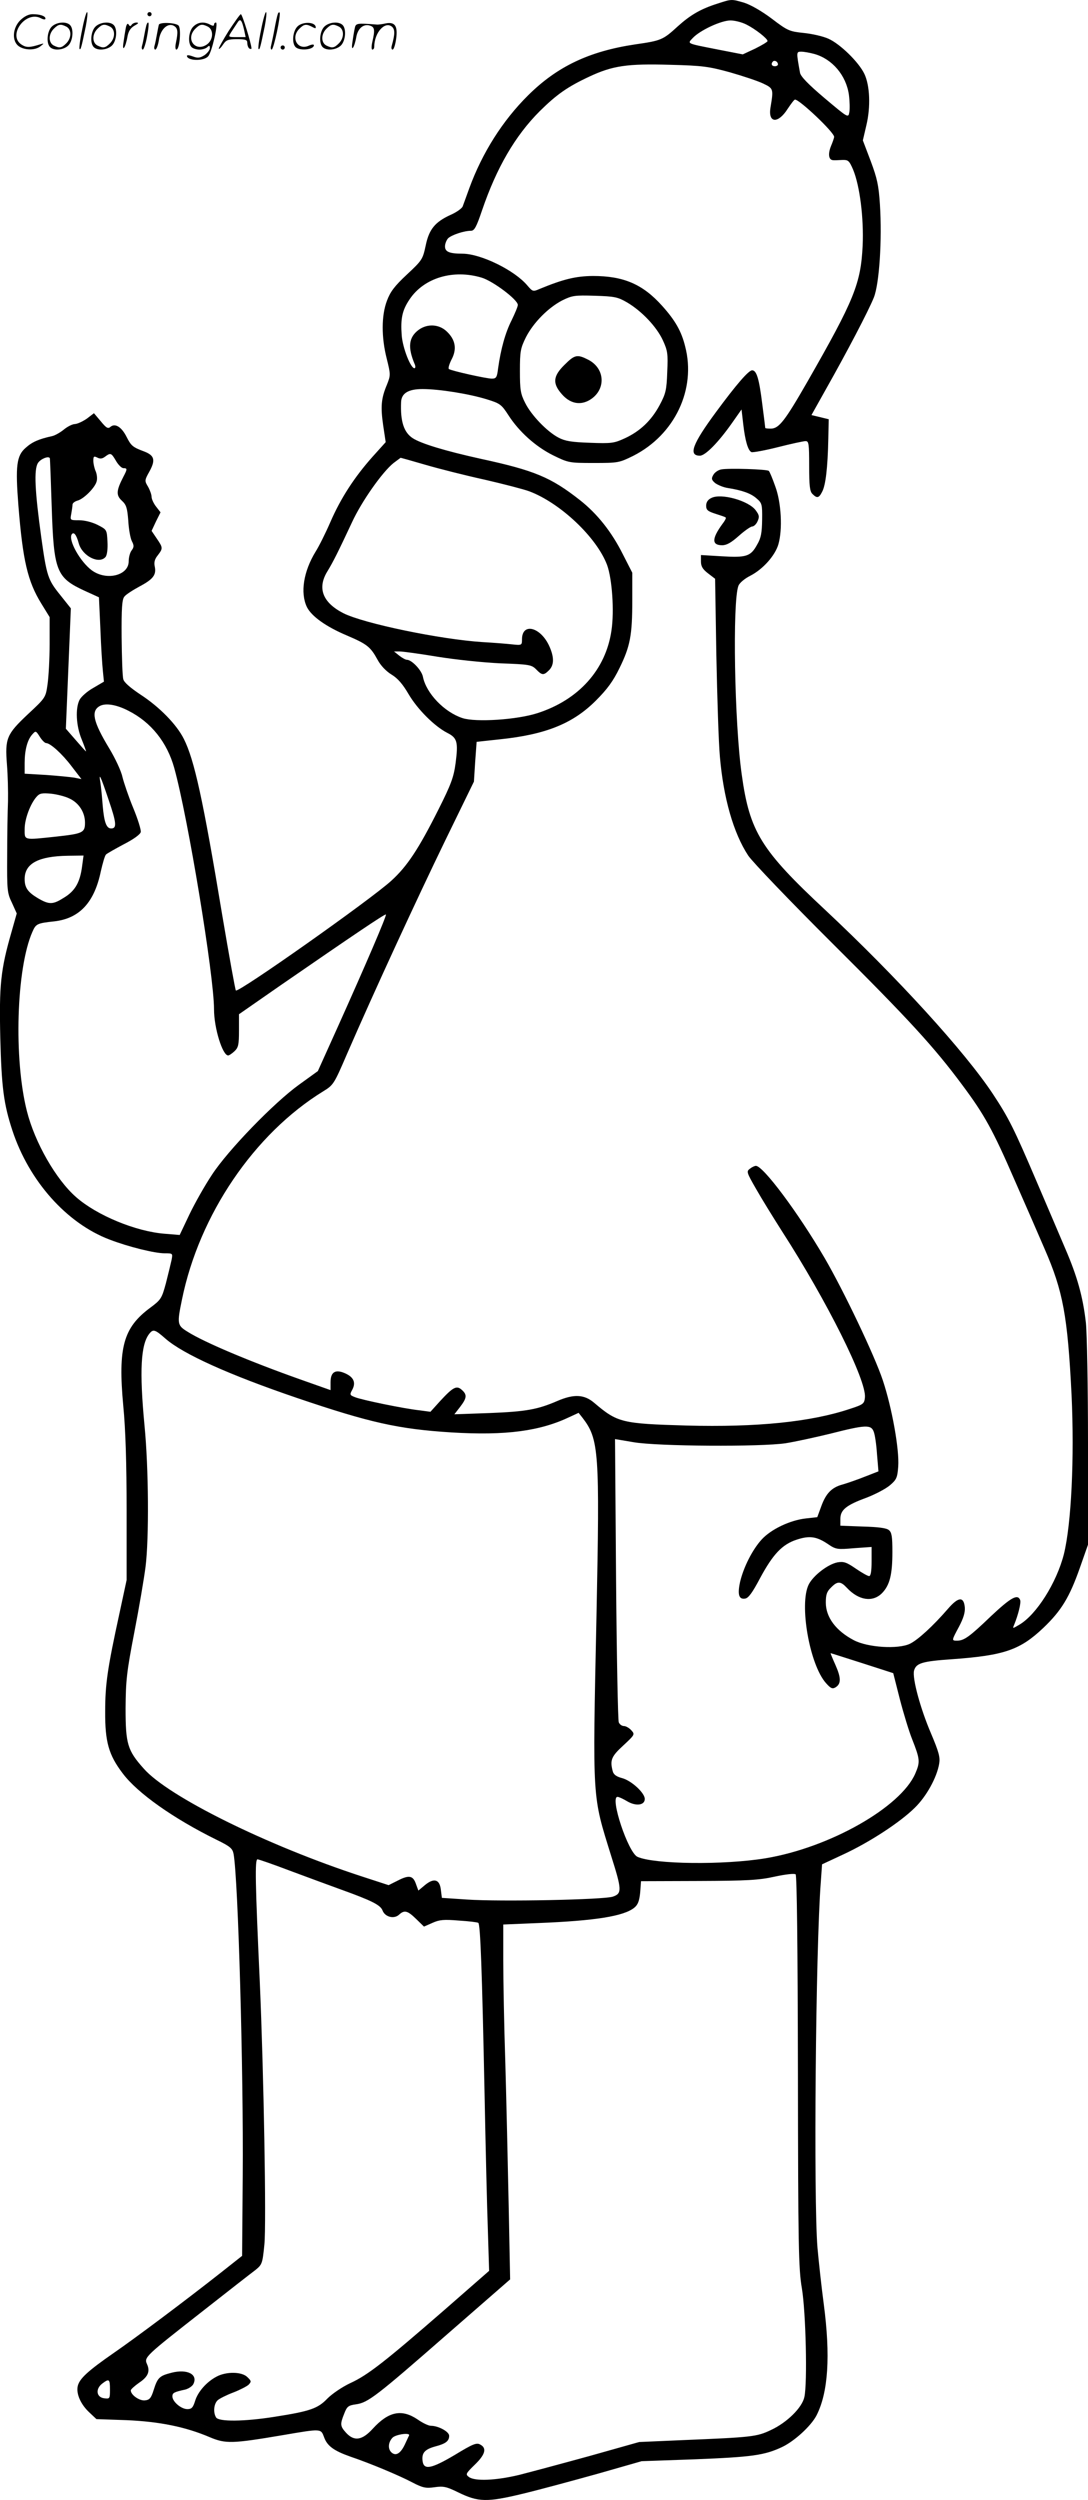 <svg version="1.0" xmlns="http://www.w3.org/2000/svg"
  viewBox="0 0 522.846 1200.479"
 preserveAspectRatio="xMidYMid meet">
<g transform="translate(-1.154,1200.817) scale(0.1,-0.1)"
fill="#000000" stroke="none">
<path d="M3460 11991 c-82 -26 -131 -55 -191 -109 -72 -66 -80 -69 -205 -87
-221 -33 -375 -106 -515 -245 -123 -122 -220 -276 -282 -445 -14 -38 -28 -78
-32 -88 -4 -10 -31 -29 -59 -41 -74 -34 -103 -69 -119 -148 -14 -65 -17 -70
-90 -138 -60 -56 -80 -83 -96 -126 -27 -71 -27 -176 -1 -278 19 -77 19 -79 1
-125 -28 -66 -31 -106 -18 -196 l12 -80 -64 -71 c-87 -98 -152 -198 -202 -313
-23 -53 -55 -117 -71 -142 -58 -95 -74 -197 -42 -265 22 -45 92 -95 194 -138
96 -41 112 -54 146 -116 15 -28 41 -55 67 -71 30 -18 54 -46 82 -94 43 -73
124 -154 186 -186 48 -24 53 -44 40 -145 -9 -67 -21 -101 -83 -224 -95 -189
-150 -272 -226 -341 -101 -92 -735 -539 -747 -527 -3 3 -32 164 -65 359 -93
561 -135 750 -185 849 -35 70 -118 154 -207 212 -51 34 -81 60 -84 75 -4 13
-7 104 -8 202 -1 138 2 181 13 194 7 10 40 31 73 49 66 35 82 56 73 97 -4 19
0 35 15 53 25 33 25 36 -5 80 l-25 37 21 45 22 44 -21 27 c-12 15 -22 37 -22
47 0 11 -8 33 -17 49 -17 28 -17 31 6 72 31 56 25 78 -24 97 -56 21 -63 27
-85 70 -24 48 -55 67 -77 49 -12 -11 -20 -7 -47 26 l-33 39 -34 -26 c-19 -13
-44 -25 -57 -26 -12 0 -36 -12 -53 -26 -17 -14 -43 -29 -57 -32 -64 -14 -96
-28 -127 -56 -44 -38 -50 -87 -35 -278 21 -262 44 -363 110 -470 l40 -65 0
-130 c0 -71 -5 -158 -10 -193 -9 -63 -9 -64 -94 -143 -103 -97 -111 -116 -101
-243 4 -50 6 -129 5 -176 -2 -47 -4 -164 -4 -261 -1 -165 0 -179 23 -226 l23
-51 -26 -92 c-51 -177 -59 -253 -53 -505 6 -237 16 -317 58 -445 80 -243 261
-446 467 -524 91 -35 217 -66 265 -66 39 0 39 0 33 -32 -4 -18 -16 -68 -27
-111 -20 -74 -24 -80 -75 -118 -130 -96 -156 -190 -130 -472 11 -112 16 -277
16 -501 l0 -335 -34 -158 c-58 -266 -69 -341 -69 -473 -1 -146 17 -209 84
-297 71 -95 244 -217 451 -319 66 -32 77 -42 82 -68 22 -119 48 -1046 44
-1545 l-3 -385 -100 -79 c-178 -140 -408 -312 -515 -386 -127 -88 -167 -125
-175 -161 -8 -37 15 -88 56 -126 l34 -32 145 -5 c159 -7 283 -32 400 -82 76
-32 108 -31 350 10 188 32 183 32 199 -10 15 -42 47 -65 126 -93 92 -31 234
-90 298 -124 50 -26 65 -29 107 -23 42 6 57 3 112 -24 98 -48 139 -49 313 -7
83 20 245 64 360 96 l210 60 255 9 c275 11 335 19 420 59 59 28 138 100 165
151 57 111 68 287 35 537 -11 82 -24 203 -30 269 -19 230 -9 1433 16 1756 l6
85 103 48 c125 58 271 153 342 223 56 54 107 146 118 213 5 31 -2 56 -40 146
-51 119 -90 264 -81 300 10 36 38 45 184 55 249 18 325 44 437 150 87 83 126
147 176 289 l39 111 0 487 c0 268 -5 528 -10 577 -14 126 -42 225 -99 357 -26
62 -89 208 -138 323 -109 255 -134 305 -210 420 -135 204 -460 560 -805 883
-310 289 -364 376 -402 651 -35 246 -45 830 -16 906 5 14 30 35 58 49 60 31
118 96 134 150 21 72 14 202 -15 279 -13 37 -27 71 -31 74 -8 8 -194 14 -229
7 -15 -3 -32 -15 -38 -27 -10 -17 -8 -24 10 -39 13 -9 39 -20 59 -23 70 -11
112 -26 139 -50 26 -22 28 -28 27 -102 -1 -63 -5 -88 -24 -120 -31 -57 -52
-63 -170 -56 l-100 6 0 -31 c0 -23 8 -37 34 -57 l34 -26 6 -367 c4 -202 11
-421 17 -487 17 -198 65 -367 136 -475 20 -30 201 -219 403 -420 369 -367 491
-500 626 -682 106 -142 147 -216 252 -458 52 -118 117 -267 144 -330 88 -202
110 -320 129 -700 14 -303 -1 -620 -37 -765 -35 -137 -132 -291 -215 -339 -32
-19 -32 -19 -24 0 20 49 34 106 29 119 -12 31 -45 12 -141 -78 -103 -99 -129
-117 -162 -117 -27 0 -27 0 9 67 21 40 30 68 28 93 -5 53 -31 51 -81 -7 -72
-83 -144 -149 -183 -168 -57 -27 -202 -18 -269 17 -86 45 -135 110 -135 181 0
38 5 53 25 72 31 32 46 31 76 -1 57 -61 124 -71 169 -26 37 38 50 88 50 198 0
73 -3 94 -17 105 -11 10 -52 15 -125 17 l-108 4 0 33 c0 43 28 66 127 102 41
16 91 42 111 59 32 27 36 37 40 90 6 81 -30 282 -74 414 -39 118 -189 432
-280 588 -127 217 -295 442 -330 442 -6 0 -19 -6 -29 -14 -17 -13 -16 -17 30
-97 26 -46 83 -138 125 -204 216 -335 406 -716 398 -797 -3 -30 -7 -34 -72
-55 -188 -63 -448 -89 -786 -80 -311 9 -331 14 -443 109 -48 41 -98 43 -177 9
-95 -41 -150 -51 -325 -58 l-170 -6 28 36 c32 42 34 58 8 81 -25 23 -42 14
-104 -53 l-47 -52 -52 7 c-75 8 -278 50 -310 63 -26 10 -27 12 -13 37 18 35 5
61 -38 79 -45 19 -67 4 -67 -44 l0 -38 -147 52 c-240 85 -463 179 -541 229
-49 30 -50 38 -26 154 83 407 347 796 679 1000 49 30 52 35 114 179 133 306
337 747 471 1023 l139 285 6 95 7 96 111 12 c222 23 352 76 462 186 54 54 83
93 114 157 51 104 61 157 61 324 l0 133 -45 88 c-54 108 -123 195 -207 261
-139 109 -217 142 -476 198 -172 38 -287 73 -327 99 -43 28 -60 81 -56 174 2
42 35 62 103 62 80 0 225 -23 311 -50 62 -19 69 -25 102 -76 51 -79 130 -150
214 -192 74 -36 77 -37 195 -37 118 0 123 1 190 34 200 101 304 320 250 526
-18 73 -48 125 -110 194 -94 105 -186 144 -334 144 -82 -1 -141 -15 -257 -63
-30 -13 -32 -12 -57 17 -61 73 -222 152 -311 153 -64 0 -85 9 -85 35 0 13 7
30 15 39 17 16 76 36 110 36 16 0 26 18 53 98 70 205 159 358 277 476 81 80
133 117 238 166 113 53 183 63 390 57 154 -4 184 -8 286 -36 63 -18 135 -42
160 -54 50 -24 50 -26 35 -116 -12 -75 37 -78 83 -5 16 24 31 44 35 44 22 0
188 -157 188 -179 0 -5 -7 -25 -15 -44 -15 -37 -12 -66 9 -68 6 -1 26 0 44 1
29 1 34 -2 53 -46 32 -77 52 -231 46 -366 -9 -182 -40 -259 -265 -652 -108
-188 -137 -226 -176 -226 -14 0 -26 1 -27 3 0 1 -6 52 -14 112 -15 122 -27
165 -49 165 -17 0 -76 -68 -174 -201 -113 -153 -134 -209 -77 -209 26 0 89 64
155 158 l45 64 8 -69 c9 -80 23 -129 40 -136 7 -2 64 8 127 24 63 16 123 29
133 29 15 0 17 -12 17 -119 0 -95 3 -123 16 -135 22 -22 31 -20 47 12 16 31
26 112 29 252 l2 95 -41 10 -42 10 70 125 c100 177 204 375 230 440 26 66 40
275 29 447 -6 91 -13 124 -44 207 l-38 100 17 73 c21 88 17 191 -10 247 -27
56 -116 143 -172 168 -26 12 -80 24 -120 28 -67 7 -76 10 -152 68 -49 37 -102
67 -133 77 -62 18 -60 18 -128 -4z m139 -101 c42 -21 101 -67 101 -79 0 -4
-27 -20 -59 -36 l-60 -28 -113 22 c-162 32 -154 28 -127 57 35 37 136 84 181
84 21 0 56 -9 77 -20z m326 -141 c86 -24 153 -103 166 -196 4 -31 5 -69 2 -84
-5 -28 -6 -27 -119 68 -78 66 -115 104 -118 122 -18 100 -18 101 6 101 13 0
41 -5 63 -11z m-175 -50 c0 -5 -7 -9 -15 -9 -15 0 -20 12 -9 23 8 8 24 -1 24
-14z m-1424 -1024 c54 -16 174 -106 174 -131 0 -8 -14 -41 -30 -74 -30 -59
-52 -138 -65 -232 -5 -42 -9 -48 -30 -48 -26 0 -192 37 -206 46 -5 2 1 23 12
45 27 50 20 95 -22 135 -37 36 -94 39 -136 8 -48 -36 -53 -84 -18 -166 4 -10
3 -18 -2 -18 -18 0 -56 96 -61 157 -6 81 2 121 38 174 69 103 209 145 346 104z
m699 -119 c71 -42 142 -117 172 -182 23 -50 25 -65 21 -152 -3 -87 -7 -104
-37 -160 -40 -74 -94 -125 -168 -159 -50 -23 -64 -25 -166 -21 -89 3 -120 8
-152 25 -55 29 -131 108 -160 167 -22 43 -25 63 -25 153 0 95 3 109 29 162 36
70 107 142 175 177 47 23 59 25 156 22 95 -3 110 -6 155 -32z m-2456 -761 c11
-19 27 -35 36 -35 19 0 19 -4 -1 -42 -34 -66 -35 -88 -7 -114 22 -20 26 -35
31 -96 2 -40 10 -84 17 -98 11 -21 11 -29 -1 -45 -8 -10 -14 -34 -14 -52 0
-69 -108 -95 -178 -43 -55 41 -113 144 -96 172 10 15 23 -2 34 -43 17 -61 98
-102 129 -65 7 9 11 38 9 73 -3 58 -3 58 -48 81 -26 13 -62 22 -88 22 -44 0
-44 0 -38 31 3 17 6 37 6 44 0 7 10 15 23 19 30 7 86 63 93 93 4 13 1 36 -5
49 -6 14 -11 36 -11 50 0 21 3 23 19 15 13 -7 24 -6 37 4 27 20 30 19 53 -20z
m-318 13 c1 -2 5 -106 9 -233 10 -310 22 -341 159 -404 l68 -31 7 -153 c3 -83
9 -174 12 -202 l5 -50 -51 -30 c-29 -16 -58 -42 -66 -57 -21 -41 -17 -125 10
-190 13 -32 22 -58 21 -58 -2 0 -24 25 -50 55 l-47 54 12 289 12 289 -51 64
c-59 73 -65 90 -91 276 -31 224 -36 327 -16 358 13 20 51 35 57 23z m1806 -32
c65 -19 192 -51 283 -71 91 -21 188 -46 215 -56 149 -56 324 -221 374 -354 24
-66 35 -220 21 -314 -27 -188 -157 -333 -355 -397 -98 -32 -297 -45 -361 -24
-88 29 -174 119 -190 198 -6 32 -54 82 -77 82 -7 0 -23 9 -37 20 l-25 20 27 0
c15 0 96 -11 180 -25 86 -14 219 -28 303 -32 141 -5 151 -7 173 -29 28 -29 36
-30 62 -4 25 25 25 63 1 116 -42 92 -131 114 -131 32 0 -28 -1 -29 -47 -24
-27 3 -91 8 -143 11 -202 13 -570 89 -669 139 -99 51 -126 120 -76 201 27 44
52 94 118 235 46 100 146 242 200 285 18 13 33 25 34 25 1 0 55 -15 120 -34z
m-1428 -1181 c109 -55 186 -152 220 -275 66 -238 191 -996 191 -1158 0 -91 41
-222 68 -222 5 0 18 9 30 20 19 18 22 31 22 100 l0 78 200 139 c348 240 502
344 506 340 5 -4 -96 -239 -230 -537 l-97 -215 -90 -65 c-121 -87 -342 -315
-419 -433 -34 -51 -82 -136 -108 -190 l-47 -99 -73 6 c-138 11 -325 88 -425
176 -97 85 -198 262 -236 412 -64 251 -51 686 26 861 17 39 22 42 106 51 121
14 192 91 223 240 9 39 19 75 25 81 5 5 44 27 87 50 47 24 78 47 80 58 2 10
-14 62 -36 115 -22 53 -45 121 -52 149 -6 29 -35 90 -62 135 -80 132 -91 183
-45 207 29 14 80 5 136 -24z m-396 -155 c20 0 77 -51 123 -112 l47 -61 -34 7
c-19 3 -80 9 -136 13 l-103 6 0 51 c0 62 13 112 37 138 16 18 17 18 36 -12 10
-16 24 -30 30 -30z m301 -274 c37 -108 40 -136 12 -136 -23 0 -34 29 -41 110
-3 41 -8 91 -11 110 -9 53 0 35 40 -84z m-189 8 c46 -21 75 -67 75 -116 0 -48
-10 -53 -138 -67 -160 -17 -152 -19 -152 37 0 48 28 122 58 155 14 16 26 18
69 14 28 -3 68 -13 88 -23z m61 -326 c-10 -76 -33 -117 -85 -149 -55 -35 -72
-36 -127 -4 -49 29 -64 51 -64 92 0 75 66 110 209 112 l74 1 -7 -52z m401
-2268 c85 -74 304 -173 633 -285 348 -118 486 -149 740 -165 263 -16 428 6
573 76 l39 18 19 -24 c79 -103 83 -161 67 -950 -19 -902 -21 -858 71 -1155 51
-161 52 -179 8 -194 -41 -15 -540 -25 -702 -14 l-120 8 -5 40 c-6 50 -34 57
-78 20 l-30 -25 -11 30 c-14 42 -33 46 -86 19 l-46 -23 -132 43 c-453 148
-928 383 -1045 517 -78 87 -87 119 -87 289 1 134 5 173 42 365 23 118 47 260
54 315 17 136 15 473 -5 678 -25 264 -18 391 24 442 18 22 27 19 77 -25z
m3403 -446 c6 -14 13 -62 16 -108 l7 -83 -64 -25 c-35 -14 -84 -31 -108 -38
-53 -14 -81 -43 -104 -108 l-18 -49 -54 -6 c-75 -8 -167 -51 -213 -101 -44
-48 -87 -132 -104 -204 -13 -60 -6 -85 24 -80 16 2 35 28 72 98 62 115 106
162 176 185 61 20 95 16 150 -21 38 -26 45 -27 125 -20 l85 6 0 -70 c0 -47 -4
-70 -12 -70 -6 0 -35 16 -64 36 -45 31 -58 35 -88 30 -46 -9 -116 -63 -138
-106 -47 -94 4 -386 83 -474 23 -26 31 -29 46 -20 27 17 27 45 -1 108 -14 31
-24 56 -23 56 2 0 70 -22 152 -48 l149 -48 32 -126 c18 -69 44 -154 58 -189
39 -99 40 -111 16 -167 -70 -162 -412 -356 -720 -407 -200 -33 -535 -29 -615
7 -45 20 -134 288 -96 288 6 0 26 -9 46 -21 42 -25 85 -20 85 11 0 29 -64 88
-109 100 -27 7 -41 17 -45 33 -14 53 -7 71 51 124 56 52 56 53 38 73 -10 11
-26 20 -35 20 -10 0 -21 8 -25 18 -4 9 -10 319 -13 688 l-5 672 89 -15 c114
-20 611 -23 731 -5 44 7 141 28 215 46 169 43 195 44 208 10z m-2807 -2108
c78 -29 189 -70 247 -91 147 -53 190 -74 200 -101 12 -31 55 -42 79 -20 26 24
41 20 83 -21 l37 -36 41 18 c33 15 54 17 126 11 48 -3 90 -8 94 -11 10 -6 18
-228 30 -815 5 -256 12 -553 16 -660 l6 -196 -214 -187 c-283 -246 -369 -314
-453 -352 -40 -19 -87 -51 -110 -74 -46 -48 -82 -61 -255 -88 -145 -23 -267
-24 -280 -3 -15 24 -11 66 8 83 9 8 43 25 75 37 31 12 64 29 73 37 14 15 14
18 -6 37 -26 26 -100 27 -146 3 -49 -25 -92 -74 -105 -118 -10 -32 -17 -39
-37 -39 -30 0 -72 36 -72 61 0 17 7 21 62 33 15 4 32 15 38 25 25 47 -27 75
-103 56 -59 -15 -68 -23 -87 -83 -12 -39 -20 -48 -42 -50 -26 -3 -68 26 -68
48 0 5 18 21 39 36 44 29 55 55 39 90 -15 33 -9 38 267 254 121 95 235 184
254 198 32 26 34 31 43 122 10 97 -3 827 -22 1260 -22 481 -24 590 -11 590 6
0 75 -24 154 -54z m2443 -964 c1 -842 3 -948 19 -1042 19 -113 27 -454 12
-522 -11 -51 -83 -122 -160 -158 -69 -33 -91 -35 -428 -49 l-206 -9 -238 -67
c-131 -36 -284 -77 -339 -91 -113 -27 -212 -31 -241 -10 -17 13 -16 16 28 59
51 49 59 80 26 97 -17 10 -35 3 -122 -50 -115 -68 -150 -74 -155 -27 -4 37 11
54 62 68 50 13 66 26 66 51 0 20 -52 48 -88 48 -11 0 -39 13 -63 30 -77 52
-140 39 -216 -44 -51 -56 -89 -62 -128 -20 -29 32 -30 41 -9 93 13 34 20 39
56 44 58 8 97 38 438 336 l303 264 -7 356 c-4 196 -11 502 -16 681 -6 179 -10
402 -10 496 l0 171 168 7 c275 11 412 33 462 74 17 14 24 32 28 73 l4 54 277
1 c234 1 290 4 366 21 51 11 94 16 100 11 6 -6 10 -345 11 -946z m-3306 -1528
c0 -44 -1 -45 -27 -42 -38 4 -44 44 -11 70 34 26 38 23 38 -28z m1437 -221
c-2 -5 -12 -25 -21 -45 -20 -41 -42 -54 -62 -37 -19 16 -18 48 3 71 15 17 89
27 80 11z M2724 10256 c-55 -54 -58 -89 -13 -140 37 -43 83 -55 128 -32 85 45
85 153 -1 197 -53 27 -65 24 -114 -25z M406 11864 c-10 -47 -15 -88 -12 -91 5
-6 9 7 30 110 7 37 10 67 6 67 -4 0 -15 -39 -24 -86z M720 11940 c0 -5 5 -10
10 -10 6 0 10 5 10 10 0 6 -4 10 -10 10 -5 0 -10 -4 -10 -10z M1266 11864
c-10 -47 -15 -88 -12 -91 5 -6 9 7 30 110 7 37 10 67 6 67 -4 0 -15 -39 -24
-86z M1346 11939 c-3 -8 -10 -41 -16 -74 -6 -33 -14 -68 -16 -77 -3 -10 -1
-18 3 -18 10 0 46 171 38 178 -2 3 -7 -1 -9 -9z M109 11911 c-38 -38 -41 -101
-7 -125 29 -20 79 -20 104 0 18 14 18 15 1 10 -53 -17 -69 -17 -92 -2 -69 45
21 166 94 126 12 -6 21 -7 21 -1 0 12 -25 21 -62 21 -19 0 -39 -10 -59 -29z
M1110 11859 c-28 -45 -49 -83 -47 -85 2 -3 12 7 21 21 14 21 24 25 66 25 43 0
50 -3 50 -19 0 -11 5 -23 10 -26 6 -3 10 -3 10 1 0 20 -44 164 -51 164 -4 0
-30 -37 -59 -81z m75 4 l7 -33 -42 0 c-42 0 -42 0 -28 23 8 12 21 32 29 44 15
25 22 18 34 -34z M260 11880 c-22 -22 -27 -79 -8 -98 19 -19 66 -14 88 8 22
22 27 79 8 98 -19 19 -66 14 -88 -8z m71 0 c25 -14 25 -54 -1 -80 -23 -23 -33
-24 -61 -10 -25 14 -25 54 1 80 23 23 33 24 61 10z M470 11880 c-22 -22 -27
-79 -8 -98 19 -19 66 -14 88 8 22 22 27 79 8 98 -19 19 -66 14 -88 -8z m71 0
c25 -14 25 -54 -1 -80 -23 -23 -33 -24 -61 -10 -25 14 -25 54 1 80 23 23 33
24 61 10z M616 11874 c-3 -16 -8 -47 -11 -69 -8 -51 10 -26 19 27 5 27 15 42
34 53 18 10 22 14 10 15 -9 0 -20 -5 -24 -11 -5 -8 -9 -8 -14 1 -5 8 -10 3
-14 -16z M717 11893 c-2 -4 -7 -26 -11 -48 -4 -22 -9 -48 -12 -57 -3 -10 -1
-18 4 -18 4 0 14 28 20 62 11 58 10 81 -1 61z M775 11890 c-1 -3 -5 -23 -9
-45 -4 -22 -9 -48 -12 -57 -3 -10 -1 -18 4 -18 5 0 13 20 17 45 7 53 44 87 74
68 17 -11 19 -28 8 -80 -4 -18 -3 -33 2 -33 16 0 24 99 11 115 -12 14 -87 18
-95 5z M940 11880 c-22 -22 -27 -79 -8 -98 7 -7 24 -12 38 -12 14 0 31 5 38
12 9 9 12 8 12 -5 0 -9 -12 -24 -26 -34 -21 -13 -32 -15 -55 -6 -16 6 -29 8
-29 3 0 -24 81 -27 102 -2 18 19 50 162 37 162 -5 0 -9 -5 -9 -10 0 -7 -6 -7
-19 0 -30 16 -59 12 -81 -10z m71 0 c29 -16 25 -65 -6 -86 -56 -37 -103 28
-55 76 23 23 33 24 61 10z M1441 11881 c-23 -23 -28 -80 -9 -99 19 -19 88 -13
88 9 0 5 -11 4 -24 -2 -54 -25 -89 38 -46 81 23 23 33 24 62 9 16 -9 19 -8 16
3 -8 22 -64 22 -87 -1z M1570 11880 c-22 -22 -27 -79 -8 -98 19 -19 66 -14 88
8 22 22 27 79 8 98 -19 19 -66 14 -88 -8z m71 0 c25 -14 25 -54 -1 -80 -23
-23 -33 -24 -61 -10 -25 14 -25 54 1 80 23 23 33 24 61 10z M1716 11871 c-3
-14 -8 -44 -11 -66 -8 -51 10 -26 19 27 8 41 35 63 66 53 22 -7 24 -21 11 -77
-5 -22 -5 -38 0 -38 5 0 9 6 9 13 0 68 51 125 85 97 15 -13 15 -35 -1 -92 -3
-10 -1 -18 4 -18 6 0 13 23 17 50 9 63 -5 84 -49 76 -17 -4 -35 -6 -41 -6
-101 8 -104 7 -109 -19z M1360 11780 c0 -5 5 -10 10 -10 6 0 10 5 10 10 0 6
-4 10 -10 10 -5 0 -10 -4 -10 -10z M3430 9617 c-17 -8 -25 -21 -25 -37 0 -21
8 -27 45 -39 25 -8 47 -15 49 -18 3 -2 -4 -16 -16 -31 -51 -70 -52 -102 -1
-102 22 0 44 13 80 45 28 25 57 45 64 45 8 0 20 11 26 25 10 22 8 30 -9 53
-34 46 -166 83 -213 59z"/>
</g>
</svg>
